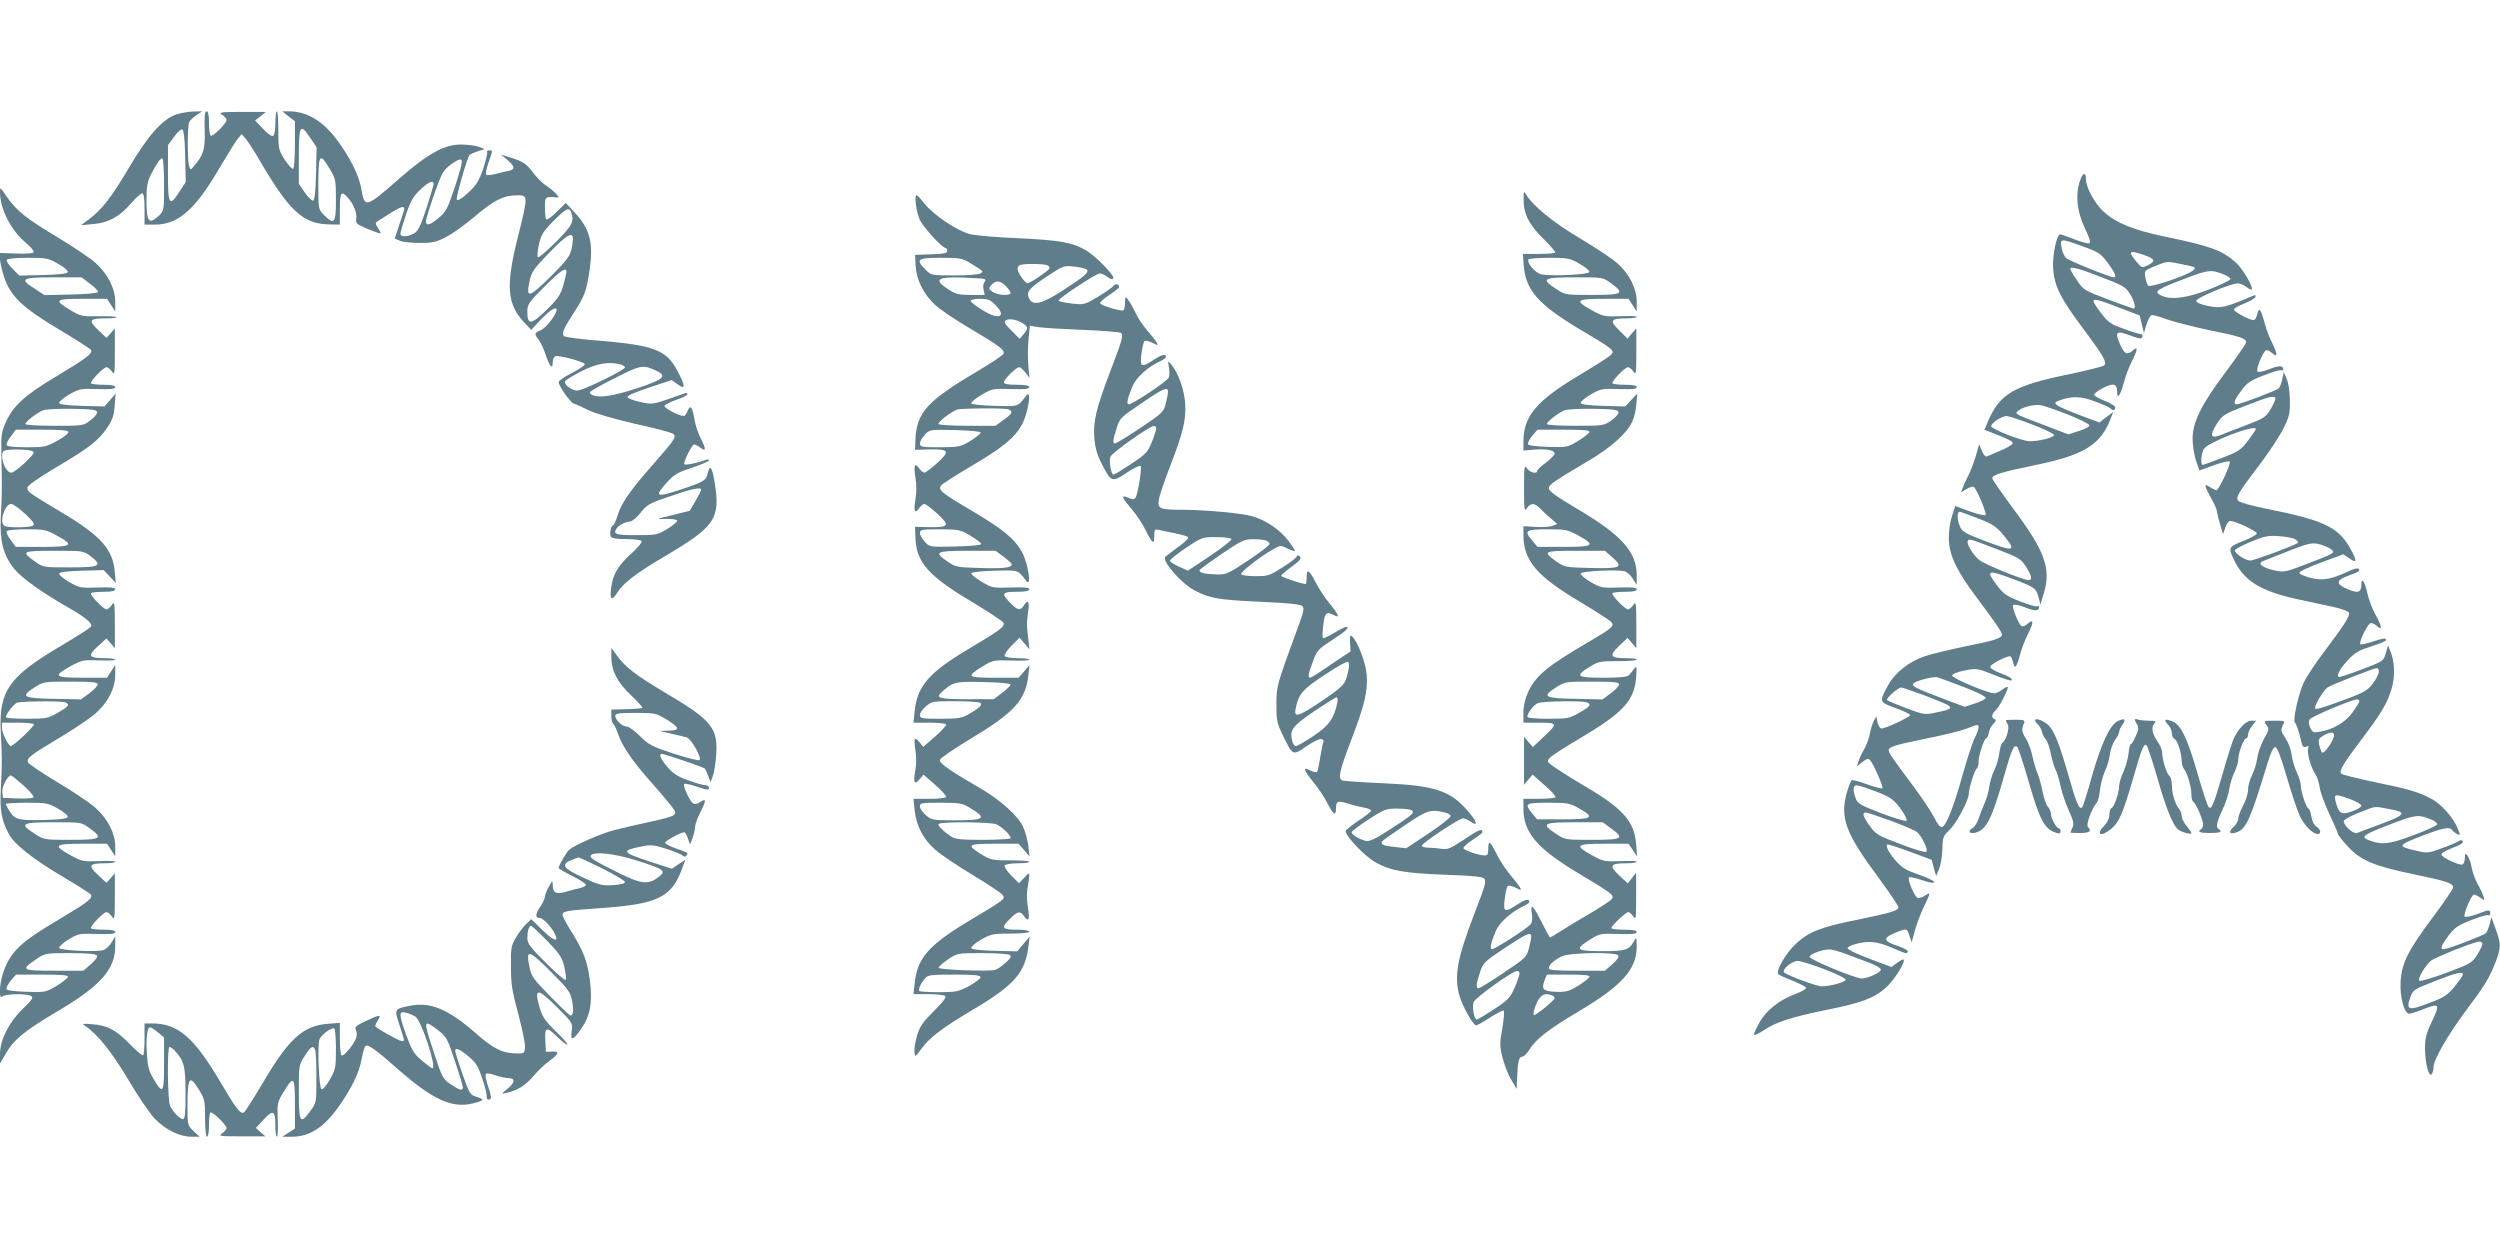 <?xml version="1.0" standalone="no"?>
<!DOCTYPE svg PUBLIC "-//W3C//DTD SVG 20010904//EN"
 "http://www.w3.org/TR/2001/REC-SVG-20010904/DTD/svg10.dtd">
<svg version="1.0" xmlns="http://www.w3.org/2000/svg"
 width="1280pt" height="640pt" viewBox="0 0 1280 640"
 preserveAspectRatio="xMidYMid meet">
<g transform="translate(0,640) scale(0.1,-0.1)"
fill="#607d8b" stroke="none">
<path d="M900 5813 c-70 -25 -143 -108 -240 -272 -90 -152 -139 -215 -205
-264 l-40 -30 63 6 c77 6 135 38 194 107 24 28 49 50 56 50 8 0 12 -23 12 -80
l0 -80 53 0 c119 0 206 76 329 287 42 70 84 139 95 152 l20 24 19 -21 c11 -12
41 -58 68 -104 157 -270 227 -335 364 -337 l52 -1 0 80 c0 86 8 96 41 58 30
-34 48 -80 43 -108 -4 -23 1 -28 58 -52 35 -14 64 -25 66 -23 2 2 -4 15 -13
28 -16 25 -16 26 12 43 15 9 45 28 65 41 39 24 58 29 58 15 0 -5 -11 -41 -25
-81 l-24 -72 27 -12 c15 -6 61 -11 102 -11 64 0 83 4 135 31 33 17 98 64 145
104 99 84 147 108 213 109 63 0 63 6 5 -228 -59 -239 -51 -331 37 -424 l35
-37 51 55 c46 47 79 68 79 47 0 -22 -54 -92 -80 -103 -35 -15 -36 -19 -11 -51
10 -13 26 -48 35 -76 20 -60 36 -77 36 -38 0 14 6 28 13 31 19 7 150 -29 151
-41 1 -5 -29 -26 -66 -45 -38 -19 -68 -40 -68 -46 0 -19 60 -105 77 -110 10
-3 46 -19 80 -36 37 -17 135 -45 239 -69 97 -21 183 -44 190 -50 19 -15 10
-28 -92 -145 -124 -140 -171 -207 -191 -270 -9 -30 -20 -54 -24 -54 -10 0 -19
-39 -12 -56 4 -10 25 -14 78 -14 41 0 77 -5 80 -10 4 -6 -19 -33 -49 -61 -70
-63 -95 -104 -106 -171 -10 -67 1 -80 30 -33 30 49 99 102 244 187 259 153
285 192 255 378 -12 76 -24 94 -34 52 -9 -42 -18 -48 -135 -87 -135 -45 -144
-39 -68 43 30 33 54 46 123 68 47 16 85 32 85 37 0 5 -8 6 -17 2 -44 -16 -103
-28 -109 -22 -7 6 27 78 46 100 3 4 19 -2 33 -13 33 -26 34 -12 3 49 -13 26
-26 67 -30 91 -10 65 -22 81 -35 47 -6 -15 -15 -27 -20 -27 -24 0 -102 41 -99
52 2 6 30 20 61 31 31 10 57 23 57 29 0 5 -6 7 -12 5 -7 -3 -48 -17 -91 -32
-74 -25 -80 -26 -139 -13 -34 7 -63 18 -65 25 -3 7 41 26 111 49 l115 38 31
-22 c41 -31 40 -9 -2 70 -56 106 -120 130 -392 153 -98 7 -184 19 -189 24 -13
13 -1 41 57 129 50 78 60 107 76 218 18 133 -1 204 -77 285 l-46 50 -47 -46
c-25 -25 -49 -42 -53 -39 -4 4 -7 31 -7 61 0 55 2 57 50 53 25 -2 25 -2 6 19
-11 12 -33 30 -50 41 -17 10 -48 41 -69 69 -32 42 -48 53 -100 70 l-62 20 33
-28 c39 -34 41 -49 5 -56 -16 -3 -45 -10 -66 -16 -20 -5 -42 -7 -47 -4 -5 3 0
30 11 62 23 67 23 63 3 63 -8 0 -13 -4 -10 -9 3 -4 -6 -42 -20 -84 -21 -62
-34 -84 -75 -122 -31 -29 -54 -44 -60 -38 -7 7 53 218 66 231 2 2 20 10 40 17
l37 12 -32 12 c-18 6 -59 11 -90 11 -85 0 -169 -46 -315 -174 -174 -152 -178
-153 -195 -53 -11 67 -60 166 -128 255 -71 94 -152 142 -242 142 l-35 0 33
-26 32 -25 0 -119 c0 -65 -4 -121 -9 -124 -5 -4 -24 18 -43 46 -32 51 -33 57
-33 151 0 53 -3 97 -7 97 -5 0 -8 -27 -8 -59 0 -35 -5 -63 -12 -67 -6 -4 -28
11 -51 36 l-41 43 28 22 27 22 -122 0 c-111 0 -121 -2 -101 -15 12 -8 22 -20
22 -26 0 -17 -70 -87 -81 -81 -5 4 -9 33 -9 66 0 40 -4 59 -12 59 -10 0 -12
-24 -10 -95 3 -99 -5 -128 -57 -188 -15 -18 -16 -18 -22 0 -10 23 -10 203 -1
226 4 10 21 26 37 37 l30 20 -45 -1 c-25 0 -65 -8 -90 -16z m48 -212 l3 -133
-32 -49 c-52 -81 -59 -70 -59 94 l0 144 31 42 c16 23 35 41 42 38 8 -2 13 -44
15 -136z m641 92 l32 -47 -3 -135 c-2 -91 -7 -136 -15 -138 -6 -2 -25 16 -42
41 l-31 45 0 140 c0 161 7 173 59 94z m-749 -238 c0 -133 0 -134 -27 -160 -52
-47 -63 -32 -63 86 0 62 5 89 21 122 30 59 50 87 60 87 5 0 9 -61 9 -135z
m848 81 c31 -52 32 -58 32 -160 0 -120 -8 -130 -61 -77 -29 29 -29 30 -29 154
0 159 6 169 58 83z m642 -90 c-37 -112 -46 -130 -83 -161 -45 -38 -67 -44 -66
-17 0 9 19 71 42 137 39 110 45 122 86 153 28 21 47 30 54 23 6 -6 -6 -54 -33
-135z m-110 12 c0 -7 -17 -63 -37 -126 -32 -95 -43 -116 -65 -128 -34 -18 -68
-18 -68 -1 0 7 13 52 29 99 23 69 37 93 72 126 44 42 69 52 69 30z m704 -144
c18 -47 6 -69 -79 -154 -46 -46 -87 -81 -91 -77 -4 4 -2 33 5 64 11 50 21 67
74 121 64 64 81 73 91 46z m9 -144 c-8 -76 -14 -86 -113 -185 -112 -111 -128
-115 -109 -25 10 48 21 63 102 147 91 94 124 112 120 63z m-33 -162 c0 -6 -7
-37 -16 -69 -13 -47 -27 -68 -84 -124 -79 -78 -100 -81 -100 -13 0 40 5 48 87
130 83 83 113 103 113 76z m278 -474 c12 -4 22 -10 22 -15 0 -13 -216 -119
-244 -119 -30 0 -72 33 -62 49 4 6 42 29 84 51 77 39 140 50 200 34z m180 -31
c60 -28 43 -45 -96 -91 -120 -39 -189 -50 -226 -36 -9 3 -16 10 -16 15 0 5 57
38 128 73 133 68 143 69 210 39z m232 -610 c0 -5 -13 -30 -29 -58 l-29 -50
-88 -22 c-87 -21 -88 -22 -35 -20 30 1 56 -3 58 -8 2 -6 -21 -25 -50 -43 -51
-31 -57 -32 -160 -32 -107 0 -120 5 -99 36 10 15 47 34 69 34 10 1 34 21 53
45 32 41 44 48 150 84 113 39 160 48 160 34z"/>
<path d="M10649 5473 c-24 -72 -15 -154 24 -238 26 -54 33 -77 24 -81 -7 -2
-41 7 -77 21 -35 14 -67 25 -71 25 -19 0 -41 -105 -37 -174 6 -91 38 -155 158
-314 100 -135 119 -167 103 -183 -5 -5 -84 -25 -174 -44 -286 -58 -359 -100
-419 -239 l-20 -47 23 -8 c100 -39 122 -50 122 -60 0 -7 -27 -23 -60 -37 -33
-14 -65 -28 -72 -31 -7 -3 -18 9 -26 29 l-14 33 -17 -60 c-10 -33 -26 -76 -36
-95 -10 -20 -24 -48 -29 -63 l-11 -28 30 18 c18 10 33 14 38 8 19 -23 65 -135
58 -142 -4 -4 -40 4 -81 19 l-74 27 -17 -52 c-10 -30 -17 -80 -16 -116 1 -82
41 -166 143 -301 93 -124 129 -176 129 -189 0 -18 -34 -30 -186 -60 -82 -17
-176 -40 -209 -51 -79 -26 -151 -83 -186 -145 -49 -90 -49 -89 36 -120 41 -15
75 -31 75 -36 0 -10 -125 -69 -147 -69 -7 0 -16 14 -20 31 l-6 31 -13 -23 c-7
-13 -16 -42 -20 -64 -3 -22 -17 -58 -29 -80 -13 -22 -26 -51 -30 -64 l-7 -24
28 22 c22 17 30 19 39 9 18 -21 69 -137 63 -144 -4 -3 -39 6 -78 20 -39 15
-75 24 -79 21 -5 -2 -16 -32 -26 -66 -35 -126 -4 -208 159 -427 58 -79 106
-150 106 -157 0 -17 -34 -28 -210 -64 -189 -38 -247 -61 -314 -122 -51 -46
-106 -142 -91 -157 4 -4 36 -19 73 -33 36 -15 68 -31 69 -36 2 -6 -22 -20 -54
-32 -83 -31 -147 -82 -183 -143 -16 -29 -30 -58 -30 -65 0 -6 22 3 50 22 63
42 140 67 320 104 180 36 245 60 304 113 43 37 104 133 92 145 -2 3 -17 -5
-33 -17 l-29 -21 -112 42 c-64 24 -112 47 -112 54 0 8 23 18 58 26 62 13 99 7
185 -30 57 -25 61 -25 65 -13 2 6 -19 17 -47 27 -77 25 -83 41 -25 66 67 28
67 28 80 -11 l12 -35 16 60 c9 33 30 88 46 122 36 74 37 78 5 57 -14 -9 -31
-14 -37 -11 -16 6 -53 95 -44 105 4 3 34 -3 66 -14 36 -13 61 -17 63 -11 2 6
-33 23 -77 38 -66 23 -88 36 -119 71 -36 42 -54 75 -44 84 2 3 54 -14 116 -37
l111 -41 11 -42 12 -41 15 35 c8 19 16 65 17 101 1 62 4 69 37 100 35 34 98
152 98 184 0 27 30 124 41 130 5 4 9 19 9 34 0 33 29 121 40 121 4 0 10 13 13
29 3 16 14 37 24 46 13 13 14 20 5 23 -17 5 -15 27 4 43 17 14 64 102 64 119
0 6 -12 2 -26 -9 -15 -12 -34 -21 -43 -21 -32 0 -216 77 -216 91 0 8 24 18 63
26 62 12 65 12 150 -22 47 -19 88 -32 91 -29 8 8 -12 21 -61 39 -27 10 -48 24
-48 31 0 12 79 54 102 54 4 0 11 -14 15 -31 8 -39 18 -27 36 41 8 30 27 79 42
108 29 57 27 76 -4 48 -11 -10 -24 -15 -30 -12 -17 11 -52 99 -43 108 5 5 32
0 61 -12 51 -20 71 -19 71 1 0 6 -4 8 -9 5 -5 -4 -45 8 -89 25 -68 27 -84 38
-116 80 -61 81 -53 85 84 33 108 -40 115 -46 128 -94 l9 -35 18 59 c37 126 5
215 -159 434 -58 79 -106 148 -106 153 0 17 47 32 208 65 265 54 348 105 401
247 l11 28 -36 -27 -35 -27 -102 38 c-56 21 -108 44 -116 51 -12 11 -11 15 11
23 64 24 112 23 183 -4 39 -14 74 -30 79 -35 14 -14 26 -12 26 4 0 7 -23 22
-52 33 -29 11 -54 25 -56 31 -2 6 19 22 46 36 54 27 72 22 72 -23 0 -39 17
-13 34 50 8 31 26 79 40 107 31 61 34 82 8 59 -31 -28 -47 -20 -69 34 -27 61
-17 68 55 41 28 -11 53 -17 56 -14 10 10 6 22 -6 22 -7 0 -46 12 -86 27 -64
23 -79 33 -113 78 -66 88 -62 89 101 26 l95 -36 11 -45 11 -45 13 44 c8 23 19
45 25 47 6 3 40 -6 76 -20 36 -13 134 -38 218 -56 160 -32 191 -42 191 -63 0
-7 -46 -73 -101 -147 -128 -170 -172 -260 -173 -344 0 -34 8 -84 17 -113 l18
-52 74 27 c41 15 77 23 81 19 9 -9 -56 -147 -68 -147 -5 0 -20 7 -33 16 -32
21 -31 11 5 -55 17 -30 30 -59 30 -66 0 -6 7 -36 16 -66 l16 -54 12 35 c7 21
18 34 26 33 31 -3 135 -53 135 -64 0 -6 -31 -24 -70 -39 -78 -31 -79 -33 -40
-110 49 -96 137 -148 309 -186 61 -13 146 -31 190 -41 43 -9 80 -23 83 -30 6
-16 -23 -61 -128 -201 -43 -56 -89 -126 -103 -155 -27 -55 -59 -199 -46 -207
7 -5 23 -52 34 -102 5 -20 10 -26 23 -21 12 5 15 2 11 -8 -8 -20 13 -98 36
-131 10 -15 20 -47 23 -70 3 -24 25 -84 49 -135 24 -51 44 -96 44 -102 0 -5
22 -34 50 -64 66 -72 134 -101 337 -143 172 -36 203 -46 203 -68 0 -7 -45 -74
-100 -147 -131 -175 -164 -240 -169 -337 -4 -79 19 -162 44 -162 8 0 37 9 65
20 91 36 94 31 53 -57 -31 -64 -37 -88 -37 -142 0 -74 21 -152 35 -130 5 8 9
24 9 36 0 38 73 164 168 292 97 129 118 164 152 252 25 68 25 88 -2 162 l-22
61 -9 -35 c-5 -19 -13 -39 -18 -46 -10 -11 -196 -83 -217 -83 -20 0 -14 18 24
69 32 42 48 53 116 80 44 17 84 29 89 25 5 -3 9 2 9 10 0 20 -4 20 -69 -5 -30
-11 -58 -16 -62 -12 -9 9 35 113 48 113 5 0 19 -7 32 -16 23 -16 23 -16 16 7
-4 13 -17 42 -30 64 -12 22 -26 59 -30 82 -3 22 -13 49 -20 60 -13 17 -14 16
-15 -9 0 -15 -5 -30 -11 -34 -14 -8 -109 36 -109 51 0 7 21 20 48 30 26 10 51
21 56 26 14 13 -1 24 -16 12 -7 -5 -46 -22 -86 -36 -70 -26 -74 -26 -133 -12
-98 22 -95 27 41 79 97 37 134 44 145 26 3 -5 14 -14 25 -20 18 -9 18 -8 2 31
-21 53 -85 125 -135 150 -67 35 -115 49 -286 84 -90 19 -168 38 -174 44 -13
13 12 54 107 179 99 131 131 185 151 256 19 64 16 138 -6 191 l-12 30 -12 -40
c-11 -39 -13 -41 -124 -83 -63 -24 -115 -41 -118 -38 -10 10 10 46 50 88 34
37 56 49 119 69 43 13 76 28 75 32 -3 11 -9 11 -72 -9 -30 -10 -57 -15 -60
-13 -10 10 39 109 54 109 8 0 23 -7 33 -17 27 -24 23 1 -10 61 -16 28 -34 77
-41 108 -13 60 -31 86 -31 46 0 -42 -17 -48 -71 -24 -61 26 -60 45 6 69 57 21
59 22 51 35 -3 5 -27 -1 -54 -14 -85 -40 -130 -48 -191 -33 -30 8 -56 19 -58
25 -2 7 45 30 111 54 l114 42 31 -21 c40 -29 40 -12 2 55 -61 106 -135 141
-426 199 -71 14 -136 32 -144 40 -17 17 -4 39 121 203 42 57 92 133 110 170
29 57 33 76 32 142 0 45 -7 89 -16 110 l-15 35 -8 -37 c-4 -21 -12 -42 -19
-47 -14 -12 -196 -81 -213 -81 -21 0 -15 20 22 69 29 41 46 52 115 79 45 18
86 30 91 26 5 -3 9 -1 9 5 0 20 -20 21 -71 1 -29 -12 -56 -17 -61 -12 -9 9 26
97 43 108 6 3 19 -2 30 -12 31 -28 32 -10 4 47 -15 28 -33 77 -41 108 -18 69
-29 81 -37 42 -4 -17 -12 -31 -19 -30 -22 1 -101 43 -100 54 0 6 24 20 53 31
29 12 55 27 57 34 3 8 -1 11 -9 7 -146 -62 -167 -67 -231 -54 -41 8 -63 18
-63 27 0 15 174 88 211 89 12 1 33 -8 48 -20 14 -11 26 -15 26 -9 0 25 -51
109 -85 138 -69 61 -127 82 -363 131 -159 33 -247 69 -310 126 -46 41 -92 125
-92 167 0 40 -16 35 -31 -9z m16 -335 c79 -28 91 -36 126 -83 37 -49 48 -75
32 -75 -20 0 -230 85 -245 99 -9 9 -20 33 -23 54 -9 47 -4 47 110 5z m316 -45
c54 -19 57 -31 14 -52 -28 -13 -30 -13 -57 20 -45 54 -37 60 43 32z m181 -44
c82 -16 84 -17 67 -33 -24 -24 -219 -90 -230 -79 -5 5 -12 25 -15 44 -6 33 -4
34 48 56 64 26 64 26 130 12z m-403 -68 c113 -43 125 -51 147 -87 23 -37 31
-74 18 -74 -3 0 -63 21 -131 47 -122 46 -127 49 -159 98 -19 27 -34 53 -34 57
0 16 38 6 159 -41z m629 13 c17 -7 32 -17 32 -23 0 -5 -48 -29 -107 -52 -116
-46 -203 -57 -252 -30 -34 19 -19 29 122 83 125 48 138 49 205 22z m262 -636
c0 -6 -11 -30 -25 -54 -23 -39 -33 -46 -122 -80 -54 -20 -113 -43 -132 -51
-52 -21 -59 -3 -22 55 30 47 36 51 149 95 122 48 152 55 152 35z m-1066 -79
c61 -24 111 -49 113 -56 3 -7 -19 -19 -51 -29 l-56 -18 -102 39 c-175 66 -173
65 -157 80 20 19 78 35 114 31 17 -2 79 -24 139 -47z m-180 -52 c60 -23 111
-47 113 -54 4 -12 -78 -33 -125 -32 -39 0 -197 62 -197 77 0 17 55 52 80 52
11 -1 69 -20 129 -43z m1146 -24 c0 -3 -18 -30 -40 -59 -36 -47 -48 -56 -132
-88 -51 -20 -96 -36 -100 -36 -12 0 -9 53 5 80 17 34 267 131 267 103z m-1423
-457 c77 -30 93 -41 131 -86 69 -85 58 -88 -103 -27 -103 40 -110 45 -123 79
-13 32 -11 68 2 68 2 0 44 -15 93 -34z m1624 -107 c12 -6 17 -15 13 -19 -13
-12 -223 -90 -243 -90 -25 0 -83 39 -78 53 2 6 39 26 83 44 68 28 88 32 141
28 35 -2 72 -9 84 -16z m-1521 -53 c106 -41 117 -47 143 -87 30 -48 34 -69 13
-69 -28 0 -231 83 -254 104 -33 29 -65 84 -57 96 8 13 6 13 155 -44z m1661 23
c19 -7 40 -17 48 -24 17 -16 10 -20 -135 -75 -104 -40 -111 -41 -161 -30 -59
13 -87 35 -57 47 11 4 66 26 124 49 116 46 131 49 181 33z m289 -647 c0 -11
-13 -37 -29 -59 -24 -33 -44 -46 -108 -71 -141 -53 -182 -66 -189 -60 -9 9 42
95 64 109 23 14 233 97 250 98 6 1 12 -7 12 -17z m-2127 -79 c69 -26 116 -50
114 -57 -2 -6 -27 -19 -56 -28 l-52 -17 -122 46 c-133 51 -153 61 -139 75 13
13 104 36 122 30 8 -2 68 -24 133 -49z m-198 -44 c60 -23 116 -46 123 -52 18
-14 4 -21 -69 -36 -54 -11 -61 -10 -149 23 -50 19 -95 38 -98 41 -8 8 56 65
72 65 6 0 60 -19 121 -41z m2225 -29 c0 -6 -17 -33 -37 -60 -38 -51 -99 -86
-169 -97 -29 -5 -35 -2 -46 22 -8 18 -9 32 -2 42 9 14 213 101 242 102 6 1 12
-4 12 -9z m-1950 -135 c0 -9 -9 -33 -20 -55 -11 -21 -38 -105 -61 -186 -45
-162 -83 -260 -105 -268 -9 -4 -23 12 -40 47 -15 29 -63 102 -108 162 -109
146 -126 171 -126 184 0 17 35 28 200 61 83 17 172 39 198 49 60 24 62 24 62
6z m1820 -40 c0 -25 -51 -98 -61 -88 -5 5 -11 23 -15 40 -5 27 -2 33 22 47 37
20 54 20 54 1z m-2343 -288 c73 -29 86 -38 123 -86 22 -30 36 -59 32 -63 -5
-5 -63 13 -130 38 -108 42 -122 50 -131 77 -16 44 -14 67 7 66 9 0 54 -15 99
-32z m2424 -38 c33 -12 59 -27 59 -34 0 -7 -21 -20 -47 -29 -54 -19 -67 -12
-82 41 -14 49 -10 51 70 22z m195 -50 c102 -18 96 -29 -46 -82 -52 -19 -103
-38 -112 -42 -18 -7 -68 37 -68 61 0 7 35 26 78 43 91 36 75 33 148 20z
m-2546 -61 c63 -23 123 -49 134 -57 26 -22 59 -92 49 -102 -5 -5 -63 12 -132
39 -114 43 -127 50 -157 92 -35 48 -42 70 -21 70 6 0 64 -19 127 -42z m2768 6
c19 -8 32 -19 30 -25 -2 -6 -58 -32 -123 -56 -125 -47 -162 -50 -229 -24 -41
17 -27 27 116 82 126 48 139 50 206 23z m262 -637 c0 -7 -12 -32 -27 -56 -26
-41 -35 -46 -158 -92 -72 -27 -133 -45 -138 -40 -10 10 30 77 58 101 21 18
222 98 248 99 9 1 17 -5 17 -12z m-3254 -53 c38 -14 93 -35 122 -46 28 -11 52
-25 52 -33 0 -14 -69 -45 -98 -45 -35 1 -267 97 -267 111 0 13 61 37 101 38
12 1 53 -11 90 -25z m-116 -76 c60 -23 110 -47 110 -54 0 -12 -79 -34 -123
-34 -26 0 -177 56 -192 71 -14 14 39 59 70 59 13 0 74 -19 135 -42z m3270 -28
c0 -5 -19 -32 -42 -61 -38 -45 -54 -56 -132 -85 -104 -40 -118 -36 -96 28 15
40 17 42 125 84 112 44 145 52 145 34z"/>
<path d="M0 5415 c0 -84 56 -194 130 -256 30 -25 47 -46 41 -52 -5 -5 -45 -7
-90 -5 l-81 3 0 -31 c0 -16 10 -59 22 -95 33 -97 94 -155 282 -267 85 -51 158
-97 162 -104 10 -17 -26 -44 -176 -134 -159 -95 -219 -148 -257 -229 -26 -56
-28 -67 -26 -177 4 -178 3 -204 -3 -316 -6 -123 13 -197 71 -267 35 -44 144
-121 272 -194 90 -51 129 -84 119 -99 -4 -7 -73 -51 -154 -99 -267 -157 -319
-232 -308 -441 7 -133 7 -161 0 -294 -5 -108 3 -154 40 -226 27 -53 123 -129
268 -215 81 -48 150 -92 153 -97 11 -19 -15 -39 -154 -122 -204 -120 -254
-167 -292 -270 -22 -60 -27 -150 -7 -130 14 14 126 16 148 2 12 -7 4 -20 -43
-65 -70 -67 -117 -159 -117 -232 l0 -48 30 51 c39 70 99 119 264 216 220 130
296 215 296 333 l0 50 -20 -32 c-11 -18 -30 -35 -42 -38 -40 -10 -221 -1 -225
11 -2 7 19 26 48 44 50 30 55 31 145 28 70 -2 94 0 94 10 0 8 -18 12 -58 12
-32 0 -62 3 -66 7 -8 8 63 83 80 83 6 0 18 -10 27 -23 13 -20 15 -12 15 100
l0 122 -21 -25 -22 -24 -44 41 c-52 48 -45 59 37 59 28 0 52 3 52 8 0 4 -38 5
-84 3 -80 -3 -88 -1 -145 30 -92 51 -83 59 63 59 l124 0 21 -32 21 -33 0 51
c0 67 -38 141 -101 198 -27 24 -114 83 -195 131 -80 48 -148 94 -151 102 -8
21 14 38 167 129 70 42 150 96 178 120 64 56 102 130 102 198 l0 51 -21 -32
-21 -33 -124 0 c-146 0 -155 8 -63 59 57 31 65 33 145 30 46 -2 84 -1 84 4 0
4 -24 7 -52 7 -84 0 -91 12 -38 60 l45 41 22 -25 21 -25 0 122 c0 112 -2 120
-15 100 -9 -13 -21 -23 -27 -23 -17 0 -88 75 -80 83 4 4 34 7 66 7 40 0 58 4
58 13 0 9 -23 11 -90 9 -86 -3 -93 -2 -146 28 -30 18 -53 37 -51 44 2 7 43 12
116 14 l112 3 31 -33 31 -33 -5 55 c-10 118 -71 187 -275 308 -164 98 -173
104 -173 125 0 10 52 47 137 98 175 103 225 141 269 205 29 42 37 64 41 115
l5 64 -28 -33 -29 -33 -114 3 c-75 2 -116 7 -118 14 -2 7 21 26 51 44 53 30
60 31 146 28 67 -2 90 0 90 10 0 8 -18 12 -58 12 -32 0 -62 3 -66 7 -8 8 63
83 80 83 6 0 18 -10 27 -22 14 -21 15 -13 15 99 l0 122 -21 -25 -22 -24 -43
41 c-52 50 -45 59 42 59 33 0 56 3 53 6 -4 4 -46 6 -94 5 -83 -2 -91 0 -142
31 -87 52 -81 58 62 58 l125 0 21 -32 21 -33 0 51 c0 67 -38 141 -101 198 -27
24 -113 82 -191 129 -164 98 -215 139 -264 211 -33 49 -34 50 -34 21z m298
-366 c29 -16 52 -36 49 -42 -2 -8 -42 -13 -126 -15 l-122 -3 -35 35 c-20 20
-33 40 -29 46 4 6 49 10 108 10 95 0 105 -2 155 -31z m163 -102 c24 -17 42
-37 41 -42 -1 -6 -58 -11 -138 -13 l-136 -3 -49 32 c-82 52 -71 59 102 59
l137 0 43 -33z m36 -657 c2 -8 -14 -27 -34 -42 -36 -28 -38 -28 -185 -28 -87
0 -148 4 -148 9 0 12 58 57 90 70 14 6 81 9 150 8 102 -2 125 -5 127 -17z
m-147 -103 c0 -7 -26 -27 -59 -45 -54 -30 -65 -32 -154 -32 -56 0 -99 4 -102
10 -4 6 5 26 20 45 l26 35 135 0 c102 0 134 -3 134 -13z m-186 -96 c16 -6 11
-14 -35 -59 -30 -28 -62 -52 -71 -52 -34 0 -65 101 -35 113 19 8 120 7 141 -2z
m-35 -322 c42 -40 51 -53 40 -60 -16 -10 -119 -12 -143 -3 -33 13 -4 114 32
114 9 -1 41 -23 71 -51z m162 -111 c91 -50 81 -58 -75 -58 l-135 0 -26 35
c-15 19 -24 39 -20 45 3 6 46 10 102 10 89 0 100 -2 154 -32z m172 -105 c65
-50 50 -58 -105 -58 -135 0 -137 0 -179 30 -73 52 -67 55 99 55 147 0 149 0
185 -27z m37 -657 c0 -8 -19 -28 -42 -45 l-43 -32 -139 3 c-160 3 -173 11
-100 58 47 30 49 30 186 30 112 0 138 -3 138 -14z m-166 -92 c26 -10 19 -21
-38 -53 -50 -29 -59 -31 -160 -31 -58 0 -106 3 -106 8 0 15 40 67 57 74 22 8
226 10 247 2z m-160 -112 c5 -8 -106 -112 -118 -112 -13 0 -46 67 -46 93 l0
27 79 0 c44 0 82 -4 85 -8z m-53 -314 c32 -29 55 -56 50 -61 -4 -4 -41 -7 -82
-5 l-74 3 -3 31 c-3 26 28 84 44 84 3 0 32 -23 65 -52z m177 -119 c29 -16 52
-36 49 -42 -2 -8 -38 -13 -108 -15 -140 -4 -163 1 -188 42 -12 18 -21 36 -21
40 0 3 48 6 108 6 101 0 110 -2 160 -31z m160 -99 c73 -52 61 -60 -95 -60
-135 0 -137 0 -185 31 -81 52 -70 59 102 59 136 0 137 0 178 -30z m38 -652 c5
-7 -8 -25 -31 -45 l-38 -33 -149 0 c-168 0 -174 3 -94 58 48 32 48 32 177 32
87 0 130 -4 135 -12z m-148 -110 c-3 -7 -29 -28 -59 -46 -53 -32 -57 -33 -153
-30 -62 2 -101 7 -103 14 -2 6 8 26 22 43 l27 31 135 0 c103 0 134 -3 131 -12z"/>
<path d="M7801 5384 c-2 -76 26 -133 100 -205 37 -37 65 -69 62 -73 -4 -3 -42
-6 -86 -6 l-80 0 5 -63 c10 -123 76 -197 283 -321 175 -104 183 -110 165 -131
-7 -9 -79 -55 -159 -103 -223 -132 -291 -212 -291 -342 l0 -47 55 5 c63 5 105
-3 105 -21 0 -6 -21 -27 -45 -46 -25 -18 -45 -37 -45 -42 0 -18 -38 -8 -52 13
-13 20 -15 10 -15 -102 0 -112 2 -122 15 -102 18 28 39 28 66 0 12 -13 37 -36
56 -52 l33 -29 -24 -9 c-13 -6 -52 -8 -86 -6 l-63 4 0 -46 c0 -130 69 -211
291 -342 80 -48 151 -94 159 -103 17 -20 6 -30 -115 -101 -212 -124 -272 -173
-311 -257 -15 -34 -24 -70 -24 -104 l0 -53 81 0 c95 0 97 -4 20 -75 l-53 -50
-23 27 -22 26 0 -123 0 -123 22 26 22 26 61 -54 c34 -29 59 -57 56 -62 -3 -4
-41 -8 -85 -8 l-79 0 0 -52 c0 -120 71 -203 278 -327 183 -110 190 -115 172
-136 -7 -9 -57 -41 -109 -72 -53 -30 -120 -71 -148 -89 -29 -19 -55 -34 -57
-34 -2 0 -21 34 -41 75 -45 90 -61 105 -52 48 4 -25 2 -45 -6 -55 -15 -20
-183 -128 -198 -128 -13 0 -5 37 21 97 18 41 83 98 143 125 15 7 27 16 27 20
0 18 -20 14 -61 -13 -66 -43 -73 -40 -65 28 4 32 11 62 15 66 5 5 23 1 41 -8
30 -15 31 -15 22 2 -6 10 -28 38 -49 63 -21 25 -52 71 -68 103 -36 72 -45 78
-45 33 0 -28 -4 -36 -17 -36 -30 0 -107 26 -110 37 -2 6 19 25 47 43 27 18 50
35 50 39 0 21 -18 14 -92 -36 -72 -48 -87 -54 -118 -49 -19 3 -50 6 -67 6 -18
0 -33 4 -33 10 0 13 191 140 210 140 9 0 26 -7 38 -16 39 -27 37 -7 -3 42 -95
116 -172 142 -447 154 -109 5 -202 11 -208 15 -20 12 -10 55 49 208 68 177 86
253 78 336 -5 60 -48 171 -74 192 -11 10 -13 5 -11 -32 l3 -44 -100 -67 c-54
-38 -103 -68 -107 -68 -13 0 -10 19 14 83 20 56 27 63 97 109 73 47 95 68 72
68 -6 0 -33 -14 -61 -31 -28 -17 -54 -29 -57 -26 -3 3 -2 33 2 66 7 64 16 72
56 51 31 -17 23 4 -25 62 -24 29 -55 77 -69 105 -34 66 -47 74 -47 29 0 -20
-2 -36 -5 -36 -20 0 -125 35 -125 42 0 4 23 24 50 44 50 36 58 48 40 59 -5 3
-10 2 -10 -3 0 -6 -32 -31 -72 -56 -67 -43 -76 -46 -139 -46 -37 0 -71 4 -74
10 -6 10 99 92 166 129 35 20 36 20 72 2 21 -10 37 -15 37 -11 0 4 -16 27 -34
52 -42 55 -112 103 -181 124 -54 16 -233 33 -360 34 -117 0 -128 5 -122 49 2
20 28 96 56 169 70 180 84 241 79 327 -5 71 -35 156 -72 200 -17 19 -17 19
-11 -16 3 -20 3 -43 -1 -52 -6 -18 -185 -137 -204 -137 -14 0 -8 29 19 94 20
45 81 100 144 128 15 7 27 16 27 20 0 18 -20 14 -61 -13 -66 -43 -73 -40 -65
28 4 32 11 62 15 66 5 5 23 1 41 -8 30 -15 31 -15 22 2 -6 10 -28 38 -50 63
-21 25 -48 65 -59 90 -12 25 -28 54 -37 65 -15 19 -15 18 -16 -17 0 -24 -5
-38 -12 -38 -30 1 -112 27 -115 37 -2 6 19 25 47 43 27 18 50 36 50 40 0 16
-18 20 -29 6 -7 -8 -43 -33 -80 -56 -67 -40 -70 -41 -135 -34 -36 4 -66 11
-66 15 0 12 192 139 211 139 8 0 24 -7 35 -15 22 -17 34 -19 34 -6 0 18 -94
112 -136 137 -72 43 -137 54 -344 64 -107 4 -219 14 -249 20 -66 15 -192 99
-238 158 -18 23 -36 42 -40 42 -13 -1 -2 -82 16 -125 17 -37 115 -145 133
-145 4 0 8 -7 8 -15 0 -11 -18 -15 -82 -17 l-83 -3 3 -55 c4 -73 41 -148 101
-202 26 -24 106 -78 178 -120 153 -91 178 -110 171 -129 -3 -8 -66 -50 -139
-93 -252 -149 -306 -209 -312 -346 l-2 -53 70 2 c104 2 111 -8 45 -68 -30 -28
-60 -50 -67 -51 -6 0 -19 10 -27 22 -23 32 -29 16 -19 -46 6 -36 6 -76 0 -112
-10 -62 -4 -78 19 -46 8 12 21 22 27 22 7 -1 37 -23 67 -51 66 -60 59 -70 -45
-68 l-70 2 2 -56 c4 -126 67 -197 292 -330 84 -51 156 -98 159 -106 7 -19 -18
-38 -171 -129 -210 -124 -270 -193 -284 -322 l-6 -60 81 0 c44 0 83 -4 86 -9
3 -4 -22 -32 -56 -62 l-61 -53 -19 24 c-26 32 -31 21 -21 -42 5 -31 5 -75 -1
-105 -11 -62 -4 -75 23 -42 l19 23 61 -53 c33 -29 58 -57 55 -62 -3 -5 -42 -9
-86 -9 l-81 0 6 -60 c9 -79 45 -149 107 -202 27 -24 114 -82 192 -129 78 -47
147 -93 152 -102 13 -20 12 -22 -168 -129 -212 -127 -270 -193 -283 -324 l-6
-54 74 0 c41 0 80 -4 87 -9 10 -6 -6 -27 -57 -78 -57 -57 -72 -79 -86 -126 -9
-31 -15 -69 -13 -84 3 -28 3 -27 37 19 41 57 108 107 275 206 197 117 255 184
271 312 l7 55 -32 -38 -32 -38 -116 3 c-76 2 -117 7 -119 14 -2 7 20 26 50 43
51 29 61 31 151 31 57 0 96 4 96 10 0 6 -28 10 -65 10 -76 0 -82 10 -32 58 39
38 51 39 71 10 23 -32 29 -16 19 47 -6 31 -7 74 -2 98 4 23 8 51 9 62 0 18 -3
17 -26 -9 l-27 -28 -40 40 c-22 22 -36 45 -33 51 4 6 34 11 67 11 32 0 59 3
59 8 0 4 -44 7 -97 7 -92 0 -101 2 -147 30 -80 50 -74 55 66 55 l123 0 28 -32
28 -33 -6 55 c-4 30 -16 74 -27 97 -26 57 -116 137 -219 197 -157 91 -210 128
-207 145 2 9 73 58 158 109 221 132 281 198 295 322 l6 55 -28 -33 -28 -32
-123 0 c-141 0 -147 5 -61 58 52 32 57 33 147 30 50 -2 92 0 92 5 0 4 -27 7
-59 7 -33 0 -63 5 -67 11 -3 6 12 30 35 53 l41 41 26 -30 25 -30 -7 60 c-8 75
-8 70 0 133 8 54 0 66 -22 32 -17 -28 -33 -25 -70 13 -47 49 -42 57 33 57 45
0 65 4 65 13 0 9 -24 11 -95 9 -92 -3 -96 -2 -150 30 -30 18 -54 37 -52 43 2
6 53 11 120 13 125 3 116 6 162 -53 29 -36 9 89 -22 148 -38 68 -95 116 -259
213 -158 93 -173 106 -154 130 7 8 77 53 154 98 164 97 221 145 259 213 31 59
51 184 22 148 -46 -59 -37 -56 -162 -53 -67 2 -118 7 -120 13 -2 6 22 25 52
43 54 32 58 33 150 30 71 -2 95 0 95 10 0 8 -20 12 -65 12 -46 0 -65 4 -65 13
0 15 63 77 78 77 6 0 20 -12 32 -27 l21 -28 -6 63 c-3 35 -3 95 1 133 l7 71
45 -7 c25 -4 127 -10 227 -14 100 -4 187 -11 193 -15 16 -10 9 -34 -54 -199
-72 -189 -88 -255 -81 -342 5 -52 15 -86 40 -134 46 -90 52 -92 126 -41 35 23
66 38 71 34 4 -5 0 -46 -8 -92 -17 -87 -17 -87 -64 -67 -29 12 -21 -7 25 -60
24 -28 56 -76 72 -108 36 -72 45 -78 45 -31 0 33 2 36 23 31 12 -3 49 -11 82
-17 33 -7 64 -16 68 -20 5 -5 -17 -27 -50 -50 -32 -24 -62 -46 -66 -50 -22
-20 83 -140 153 -175 77 -39 119 -46 330 -56 146 -6 208 -13 218 -22 11 -11 7
-31 -24 -113 -108 -295 -108 -294 -109 -389 0 -81 3 -97 31 -155 54 -111 51
-110 123 -61 35 24 69 40 77 37 9 -3 13 -10 10 -14 -3 -5 -10 -39 -16 -77 -6
-38 -13 -72 -16 -77 -3 -4 -18 -1 -35 7 -41 22 -36 5 15 -59 25 -30 56 -77 70
-104 32 -63 46 -73 46 -33 0 39 9 43 61 27 24 -8 61 -17 82 -21 20 -3 37 -10
37 -15 0 -6 -29 -29 -65 -52 -35 -24 -65 -48 -65 -53 0 -27 98 -130 154 -161
78 -43 148 -55 364 -63 137 -5 185 -10 192 -20 10 -17 4 -36 -50 -176 -90
-234 -106 -324 -77 -425 17 -56 70 -150 85 -150 5 0 37 18 71 40 34 22 66 38
70 36 4 -3 1 -43 -7 -90 -14 -77 -14 -91 1 -152 10 -37 29 -88 45 -113 l27
-46 3 60 c3 80 9 105 26 105 8 0 24 16 36 35 34 55 97 104 250 195 226 134
300 217 300 335 -1 50 -1 50 -16 23 -22 -41 -43 -48 -156 -48 -136 0 -147 8
-74 55 57 36 58 36 152 33 70 -2 94 0 94 10 0 8 -20 12 -65 12 -36 0 -65 4
-65 8 0 12 74 82 87 82 6 0 17 -10 25 -22 14 -21 15 -12 15 101 l0 123 -21
-27 -22 -28 -45 42 c-52 49 -45 61 39 61 28 0 52 3 52 8 0 4 -38 5 -84 3 -80
-3 -88 -1 -145 30 -92 51 -83 59 63 59 l124 0 22 -32 22 -33 -5 63 c-9 116
-67 182 -263 297 -65 38 -135 83 -157 98 -37 27 -38 29 -22 47 9 10 78 55 153
99 223 132 280 194 289 313 4 58 3 61 -11 43 -8 -11 -20 -26 -26 -32 -8 -9
-47 -13 -130 -13 -138 0 -148 8 -72 55 44 28 53 30 145 30 53 0 97 3 97 8 0 4
-24 7 -52 7 -84 0 -91 12 -39 62 l44 42 23 -27 22 -26 0 122 c0 112 -2 120
-15 100 -9 -13 -21 -23 -27 -23 -17 0 -88 75 -80 83 4 4 34 7 66 7 40 0 58 4
58 13 0 9 -23 11 -90 9 -86 -3 -93 -2 -146 28 -30 18 -53 37 -51 44 4 12 184
21 225 11 12 -3 31 -20 42 -38 l20 -32 0 50 c0 119 -78 206 -302 338 -107 63
-148 93 -148 106 0 20 21 34 202 141 114 67 196 140 224 199 10 20 20 61 22
91 l5 55 -31 -33 -31 -33 -112 3 c-73 2 -114 7 -116 14 -2 7 21 26 51 44 53
30 60 31 146 28 67 -2 90 0 90 10 0 8 -18 12 -58 12 -32 0 -62 3 -66 7 -8 8
63 83 80 83 6 0 18 -10 27 -22 13 -21 15 -13 15 99 l0 122 -23 -26 -22 -27
-43 43 c-51 50 -44 61 38 61 28 0 52 3 52 8 0 4 -38 5 -84 3 -80 -3 -88 -1
-145 30 -92 51 -83 59 63 59 l124 0 21 -32 21 -33 0 51 c0 66 -37 141 -99 196
-27 24 -113 81 -192 128 -135 80 -241 166 -276 225 -10 18 -12 15 -12 -21z
m-2827 -335 c64 -40 63 -38 46 -49 -8 -6 -68 -10 -133 -10 -118 0 -119 0 -148
29 -53 53 -43 61 77 61 102 0 109 -1 158 -31z m3114 0 c29 -16 52 -36 49 -42
-4 -13 -188 -22 -244 -12 -31 6 -78 59 -67 77 3 4 51 8 107 8 95 0 105 -2 155
-31z m-2726 -7 c10 -4 14 -12 10 -18 -10 -15 -98 -74 -111 -74 -13 0 -51 54
-51 73 0 9 6 18 13 20 18 8 119 7 139 -1z m202 -22 c14 -14 -9 -34 -124 -108
-105 -68 -150 -79 -170 -42 -18 34 -4 52 88 113 86 57 88 58 142 52 30 -3 59
-10 64 -15z m-526 -48 c9 -3 10 -8 2 -17 -6 -7 -8 -25 -4 -39 l6 -26 -71 0
c-59 0 -78 4 -110 25 -83 52 -67 68 63 64 55 -2 107 -5 114 -7z m3210 -22 c73
-53 61 -60 -96 -60 -138 0 -139 0 -185 31 -80 52 -68 59 103 59 136 0 137 0
178 -30z m-3095 -18 c15 -16 24 -31 20 -35 -12 -13 -68 -7 -91 9 -22 15 -22
17 -6 35 24 26 46 24 77 -9z m-53 -97 c37 -38 32 -63 -12 -51 -32 8 -118 64
-118 76 0 6 22 10 48 10 42 0 53 -5 82 -35z m138 -91 c27 -18 27 -25 3 -55
l-20 -24 -43 43 c-35 35 -40 44 -28 52 17 11 55 4 88 -16z m742 -350 c0 -8 -5
-35 -11 -60 -11 -43 -17 -49 -130 -125 -65 -43 -123 -79 -129 -79 -14 0 -13
15 7 77 16 52 20 56 127 128 112 77 136 87 136 59z m-816 -90 c25 -10 19 -22
-26 -54 l-41 -30 -143 0 c-79 0 -145 4 -149 9 -5 9 62 61 95 74 20 7 244 9
264 1z m3123 -14 c2 -8 -15 -27 -36 -42 -38 -27 -42 -28 -185 -28 -85 0 -146
4 -146 9 0 12 58 57 90 70 14 6 81 9 150 8 102 -2 125 -5 127 -17z m-2367 -83
c0 -8 -10 -39 -23 -71 -21 -52 -31 -62 -105 -111 -45 -30 -86 -55 -91 -55 -12
0 -24 66 -16 91 7 20 199 157 223 158 6 1 12 -5 12 -12z m-899 -22 c1 -5 -23
-24 -52 -42 -51 -31 -59 -32 -156 -33 -94 0 -103 2 -103 19 0 10 11 30 25 45
25 27 25 27 155 24 77 -2 131 -7 131 -13z m3117 3 c-3 -7 -29 -28 -59 -46 -53
-32 -57 -33 -153 -30 -62 2 -101 7 -103 14 -2 6 8 26 22 43 l27 31 135 0 c103
0 134 -3 131 -12z m-3169 -531 c29 -18 54 -36 55 -42 1 -6 -51 -11 -132 -13
-132 -3 -132 -3 -157 24 -14 15 -25 35 -25 45 0 17 9 19 103 19 97 -1 105 -2
156 -33z m3112 1 c91 -50 81 -58 -75 -58 l-134 0 -26 31 c-45 53 -38 59 82 59
88 0 99 -2 153 -32z m-1776 -18 c3 -5 -46 -44 -109 -86 l-114 -76 -46 21 c-25
11 -46 25 -46 30 0 6 37 35 82 66 81 54 84 55 155 55 39 0 75 -4 78 -10z m173
-6 c12 -4 22 -12 22 -19 0 -7 -50 -45 -110 -85 -104 -69 -114 -73 -163 -71
-61 2 -89 9 -85 22 2 5 53 42 113 83 96 65 116 75 155 75 25 1 55 -2 68 -5z
m-1340 -84 c23 -17 42 -35 42 -40 0 -17 -45 -22 -167 -18 -111 3 -121 5 -160
32 -74 49 -62 56 100 56 l144 0 41 -30z m3118 -4 c58 -51 43 -58 -114 -54
-126 3 -132 4 -173 33 -73 52 -67 55 99 55 l149 0 39 -34z m-1356 -594 c-13
-58 -24 -68 -147 -151 -106 -70 -128 -76 -120 -32 16 78 32 98 148 175 67 45
117 72 122 67 6 -6 5 -30 -3 -59z m-1726 -57 c0 -5 -19 -25 -43 -42 l-43 -33
-131 0 c-148 0 -169 6 -135 37 59 52 65 54 213 51 85 -2 140 -7 139 -13z
m3116 1 c0 -8 -19 -28 -42 -45 l-43 -32 -139 3 c-160 3 -173 11 -100 58 47 30
49 30 186 30 112 0 138 -3 138 -14z m-1443 -93 c-16 -81 -43 -119 -122 -171
-43 -29 -84 -52 -90 -52 -7 0 -16 12 -19 26 -14 56 0 76 112 152 58 39 111 72
115 72 5 0 7 -12 4 -27z m-1829 -1 c15 -10 -2 -27 -61 -60 -32 -19 -54 -22
-143 -22 -96 0 -104 2 -104 19 0 11 14 31 31 45 29 25 36 26 147 26 64 0 123
-4 130 -8z m3106 2 c26 -10 19 -21 -38 -53 -50 -29 -59 -31 -160 -31 -66 0
-106 4 -106 10 0 19 33 62 54 70 24 10 227 13 250 4z m-3165 -536 c98 -58 88
-68 -71 -68 -111 0 -118 1 -147 26 -17 14 -31 34 -31 45 0 18 8 19 106 19 92
0 112 -3 143 -22z m3129 -9 c80 -45 66 -54 -87 -54 l-131 0 -25 30 c-42 51
-36 55 83 55 101 0 110 -2 160 -31z m-861 -7 c19 -12 5 -24 -106 -96 -84 -54
-109 -66 -130 -61 -32 8 -71 32 -71 44 0 5 39 34 86 65 82 53 91 56 148 56 34
0 66 -4 73 -8z m167 -11 c16 -3 31 -11 33 -18 3 -7 -48 -47 -111 -89 l-116
-77 -55 6 c-60 6 -78 13 -69 28 3 6 56 43 117 84 114 77 130 82 201 66z
m-2291 -62 c33 -17 77 -61 71 -71 -3 -4 -67 -8 -142 -8 -111 0 -142 3 -162 17
-42 28 -70 56 -64 64 8 13 271 11 297 -2z m3145 -20 c72 -52 61 -59 -96 -59
-138 0 -139 0 -185 31 -80 52 -68 59 103 59 l136 0 42 -31z m-408 -554 c0 -8
-6 -36 -12 -61 -12 -45 -18 -50 -130 -125 -65 -44 -122 -79 -128 -79 -14 0
-13 20 7 80 16 50 21 55 127 126 113 75 136 85 136 59z m-2671 -94 c11 -7 7
-16 -20 -40 -19 -18 -43 -34 -54 -37 -37 -9 -290 1 -289 11 0 6 22 25 48 43
48 32 48 32 175 32 69 0 132 -4 140 -9z m3117 -3 c5 -7 -8 -25 -31 -45 l-38
-33 -144 0 c-113 0 -143 3 -143 13 0 17 24 39 65 60 38 20 279 24 291 5z
m-506 -92 c0 -8 -11 -41 -25 -73 -23 -52 -34 -63 -105 -110 -44 -29 -84 -53
-89 -53 -13 0 -25 63 -16 89 6 21 198 159 223 160 6 1 12 -5 12 -13z m-2760
-20 c0 -7 -27 -27 -59 -45 -54 -28 -67 -31 -153 -31 -52 0 -98 3 -101 6 -7 8
8 41 31 67 13 15 34 17 149 17 105 0 133 -3 133 -14z m3118 2 c-3 -7 -29 -27
-59 -46 -47 -28 -61 -32 -114 -30 -66 3 -74 13 -56 61 l11 27 111 0 c83 0 110
-3 107 -12z m-194 -94 c9 -3 16 -9 16 -14 0 -11 -100 -93 -107 -87 -8 8 16 75
34 92 16 16 32 19 57 9z"/>
<path d="M3130 3034 c1 -69 30 -127 102 -195 34 -32 59 -61 57 -63 -3 -3 -40
-6 -82 -7 l-77 -2 0 -33 c0 -18 4 -35 9 -39 5 -3 17 -27 26 -54 20 -60 74
-140 169 -246 39 -44 84 -97 101 -119 27 -35 28 -39 12 -51 -10 -7 -66 -22
-125 -34 -59 -13 -139 -31 -177 -41 -69 -18 -201 -76 -231 -101 -14 -12 -54
-81 -54 -93 0 -3 32 -22 70 -41 39 -19 70 -40 70 -45 0 -5 -12 -12 -27 -16
-16 -3 -48 -12 -73 -19 -52 -16 -70 -7 -70 34 -1 25 -1 25 -20 -9 -11 -19 -19
-42 -20 -51 0 -9 -11 -33 -25 -53 -25 -37 -25 -56 -1 -56 15 0 59 -45 75 -78
26 -49 -3 -42 -60 14 l-59 58 -26 -25 c-14 -13 -38 -44 -52 -69 -25 -41 -27
-54 -26 -150 0 -89 6 -126 38 -243 20 -76 36 -152 34 -170 -3 -32 -3 -32 -57
-30 -63 3 -109 27 -194 102 -143 125 -234 163 -340 141 -79 -16 -79 -15 -51
-100 28 -88 27 -80 10 -80 -12 0 -119 60 -134 74 -2 3 3 17 12 31 21 32 12 32
-62 -3 -50 -24 -58 -31 -50 -45 5 -10 6 -27 2 -40 -10 -32 -64 -98 -75 -91 -5
3 -9 42 -9 86 l0 81 -63 -5 c-125 -10 -198 -76 -330 -300 -48 -81 -92 -150
-97 -153 -19 -12 -39 15 -127 164 -132 222 -213 291 -345 291 l-38 0 0 -78 c0
-43 -3 -82 -7 -85 -3 -4 -34 21 -67 56 -71 73 -115 97 -194 103 -49 4 -54 3
-37 -8 62 -40 137 -134 220 -273 48 -82 109 -171 134 -199 54 -58 129 -96 190
-96 l43 0 -31 29 c-31 29 -31 30 -31 129 0 149 10 162 59 82 29 -47 31 -57 31
-145 0 -57 4 -95 10 -95 6 0 10 26 10 58 0 32 3 62 7 66 8 8 83 -63 83 -80 0
-6 -10 -18 -23 -27 -20 -14 -12 -15 100 -15 l122 0 -25 21 -24 22 41 44 c48
52 59 45 59 -36 0 -29 3 -53 8 -53 4 0 6 39 4 87 -3 84 -2 90 30 142 52 87 58
81 58 -62 l0 -125 -32 -21 -33 -21 50 0 c90 0 164 48 239 154 64 90 105 173
117 241 6 33 15 64 20 69 11 12 51 -16 173 -124 172 -150 270 -195 375 -170
28 6 51 15 51 19 0 4 -15 11 -32 16 -31 9 -35 17 -70 115 -20 58 -37 111 -37
118 -2 21 20 13 68 -27 39 -33 50 -51 70 -113 14 -40 24 -81 23 -90 -1 -18 9
-24 21 -12 3 3 -3 31 -14 62 -11 31 -16 59 -11 64 4 4 25 1 47 -7 22 -8 52
-14 68 -15 37 0 35 -22 -5 -55 -32 -26 -32 -27 -7 -21 57 12 99 38 137 83 22
26 58 62 81 78 53 39 58 53 18 51 l-32 -1 -3 57 c-4 71 6 74 65 16 23 -23 45
-39 48 -36 3 3 -24 34 -60 68 -51 50 -68 74 -80 114 -33 110 -15 112 89 7 78
-78 79 -80 73 -121 -7 -52 6 -49 49 13 47 67 58 136 44 250 -13 98 -34 151
-100 256 -22 36 -40 70 -40 77 0 19 20 22 190 34 302 21 370 55 425 210 l14
38 -35 -23 -34 -23 -108 35 c-149 49 -154 57 -53 78 54 11 65 10 130 -10 40
-13 78 -28 85 -35 11 -8 16 -8 21 0 9 14 11 13 -55 36 -30 11 -55 24 -55 29 0
9 79 53 98 54 4 1 13 -13 19 -31 l11 -32 13 34 c7 19 13 45 13 58 1 12 12 45
26 72 32 62 32 75 0 54 -19 -12 -28 -14 -39 -5 -17 14 -51 90 -43 97 3 4 33
-3 66 -14 50 -17 61 -18 61 -6 0 8 -9 14 -20 14 -10 0 -50 11 -87 25 -52 18
-77 35 -105 67 -36 42 -47 68 -29 68 14 0 213 -68 220 -75 3 -4 11 -21 17 -38
l12 -32 11 30 c7 16 15 66 18 110 9 138 -22 177 -259 317 -153 91 -205 131
-249 191 l-29 40 0 -49z m280 -316 c71 -44 75 -58 13 -59 l-48 -1 60 -14 c33
-8 69 -16 80 -19 23 -5 79 -105 67 -117 -4 -4 -64 11 -132 33 -113 37 -129 46
-173 90 -27 27 -58 49 -68 49 -23 0 -59 34 -59 55 0 12 18 15 103 15 98 0 105
-1 157 -32z m-149 -724 c138 -44 151 -53 114 -82 -54 -43 -88 -40 -204 17
-130 64 -153 79 -146 91 14 22 123 10 236 -26z m-176 -41 c63 -32 115 -63 115
-69 0 -8 -23 -13 -62 -16 -56 -3 -72 1 -153 39 -100 46 -114 66 -63 88 18 8
36 14 40 15 4 0 60 -26 123 -57z m-284 -370 c66 -68 77 -85 89 -136 7 -31 10
-60 6 -64 -4 -4 -49 35 -101 87 -80 80 -95 100 -95 126 0 36 8 64 19 64 4 0
41 -35 82 -77z m31 -170 c78 -78 89 -94 97 -137 9 -48 6 -76 -8 -76 -4 0 -50
44 -103 98 -86 88 -97 102 -107 150 -20 97 -5 92 121 -35z m-705 -218 c31 -20
111 -265 87 -265 -3 0 -28 18 -54 40 -41 34 -51 52 -79 127 -40 112 -40 127
-3 118 15 -3 37 -13 49 -20z m116 -70 c43 -33 48 -42 86 -157 23 -68 41 -129
41 -136 0 -19 -18 -14 -63 17 -40 27 -44 36 -84 158 -58 174 -57 177 20 118z
m-1434 -11 l31 -26 0 -135 c0 -151 -5 -159 -54 -77 -24 41 -30 63 -34 131 -5
85 2 133 17 133 5 0 23 -12 40 -26z m911 -86 c0 -94 -2 -104 -31 -155 -17 -30
-36 -52 -43 -50 -12 4 -22 213 -11 253 5 23 63 66 77 58 4 -3 8 -50 8 -106z
m-823 -10 c46 -50 53 -80 53 -218 0 -101 -3 -130 -13 -130 -15 0 -49 34 -66
67 -13 25 -16 303 -3 303 5 0 18 -10 29 -22z m717 6 c3 -9 6 -73 6 -143 0
-126 0 -127 -31 -169 -52 -72 -59 -61 -59 96 0 136 0 139 30 185 31 50 44 57
54 31z"/>
<path d="M10270 2712 c0 -2 4 -12 10 -22 10 -18 -9 -82 -29 -94 -4 -3 -11 -27
-15 -54 -3 -26 -15 -65 -25 -85 -10 -20 -22 -58 -26 -84 -3 -27 -15 -66 -25
-88 -10 -22 -23 -57 -30 -78 -6 -20 -21 -42 -32 -48 -29 -16 -9 -33 24 -20 51
19 78 74 138 285 40 142 52 168 69 151 5 -6 30 -81 55 -168 60 -208 84 -253
144 -271 16 -6 22 -3 22 8 0 9 -4 16 -10 16 -12 0 -40 53 -40 76 0 10 -7 25
-15 34 -9 9 -20 44 -27 76 -6 32 -17 74 -25 92 -8 18 -20 59 -27 90 -6 31 -22
73 -34 92 -21 33 -23 45 -8 80 5 12 -3 15 -44 15 -27 0 -50 -1 -50 -3z"/>
<path d="M10420 2712 c0 -5 6 -15 14 -21 8 -7 17 -23 21 -38 3 -14 12 -32 20
-39 7 -8 19 -40 25 -72 6 -31 17 -68 24 -82 8 -14 19 -52 26 -85 7 -33 26 -89
42 -124 24 -53 28 -69 19 -88 -6 -13 -11 -25 -11 -26 0 -1 22 -2 50 -2 49 0
61 10 40 31 -11 11 19 93 45 124 7 8 15 38 17 66 3 28 14 71 25 95 12 24 23
64 26 88 3 24 15 57 26 72 12 16 21 34 21 41 0 8 7 24 16 36 21 30 13 37 -23
20 -40 -19 -85 -115 -134 -288 -22 -80 -44 -149 -48 -153 -15 -15 -29 18 -70
161 -47 165 -74 232 -104 260 -25 23 -67 38 -67 24z"/>
<path d="M10930 2716 c0 -3 5 -15 12 -25 9 -16 8 -27 -7 -60 -10 -23 -21 -41
-25 -41 -4 0 -10 -22 -12 -49 -3 -26 -15 -68 -26 -93 -12 -24 -22 -58 -22 -74
-1 -36 -26 -108 -40 -112 -5 -2 -10 -17 -10 -33 0 -19 -10 -39 -25 -55 -48
-48 -18 -62 35 -17 40 33 59 78 111 256 45 157 56 184 70 170 5 -5 30 -80 55
-167 44 -155 79 -241 106 -263 17 -14 68 -28 68 -18 0 4 -11 20 -25 37 -14 16
-25 39 -25 50 0 12 -6 29 -14 37 -19 23 -36 78 -36 121 0 21 -6 43 -14 49 -14
12 -36 84 -36 120 0 11 -11 37 -25 57 -27 40 -32 73 -13 92 9 9 3 12 -29 12
-23 0 -48 3 -57 6 -9 3 -16 3 -16 0z"/>
<path d="M11087 2714 c-3 -3 3 -14 14 -25 10 -10 19 -30 19 -43 0 -13 6 -26
13 -29 15 -6 37 -72 37 -112 0 -16 6 -36 13 -44 17 -20 37 -90 37 -129 0 -17
4 -34 10 -37 13 -8 50 -93 50 -116 0 -10 -4 -21 -10 -24 -22 -14 -7 -20 45
-20 52 0 67 6 45 20 -16 10 -12 33 19 99 16 33 32 82 35 107 4 26 16 64 26 85
11 21 20 51 20 66 0 33 28 108 41 108 5 0 9 8 9 19 0 10 9 30 21 45 l20 26
-24 0 c-29 0 -70 -44 -93 -98 -8 -20 -33 -99 -55 -177 -46 -158 -56 -182 -71
-167 -5 5 -30 79 -54 163 -53 186 -87 257 -130 275 -18 7 -34 11 -37 8z"/>
<path d="M11604 2688 c15 -20 14 -26 -13 -72 -15 -28 -31 -72 -34 -99 -4 -26
-16 -65 -27 -87 -11 -21 -20 -54 -20 -73 0 -19 -11 -55 -25 -81 -14 -26 -25
-56 -25 -67 0 -11 -11 -31 -25 -44 -29 -26 -19 -40 18 -26 49 19 69 65 159
361 15 48 28 75 37 75 10 0 28 -46 58 -149 24 -81 53 -170 65 -197 21 -50 68
-99 94 -99 21 0 17 23 -6 38 -12 7 -22 28 -26 52 -4 22 -10 40 -14 40 -11 0
-40 87 -40 119 0 13 -9 43 -20 66 -11 22 -23 63 -27 90 -3 27 -17 64 -30 83
-26 39 -27 46 -13 73 10 18 7 19 -45 19 -56 0 -56 0 -41 -22z"/>
</g>
</svg>
